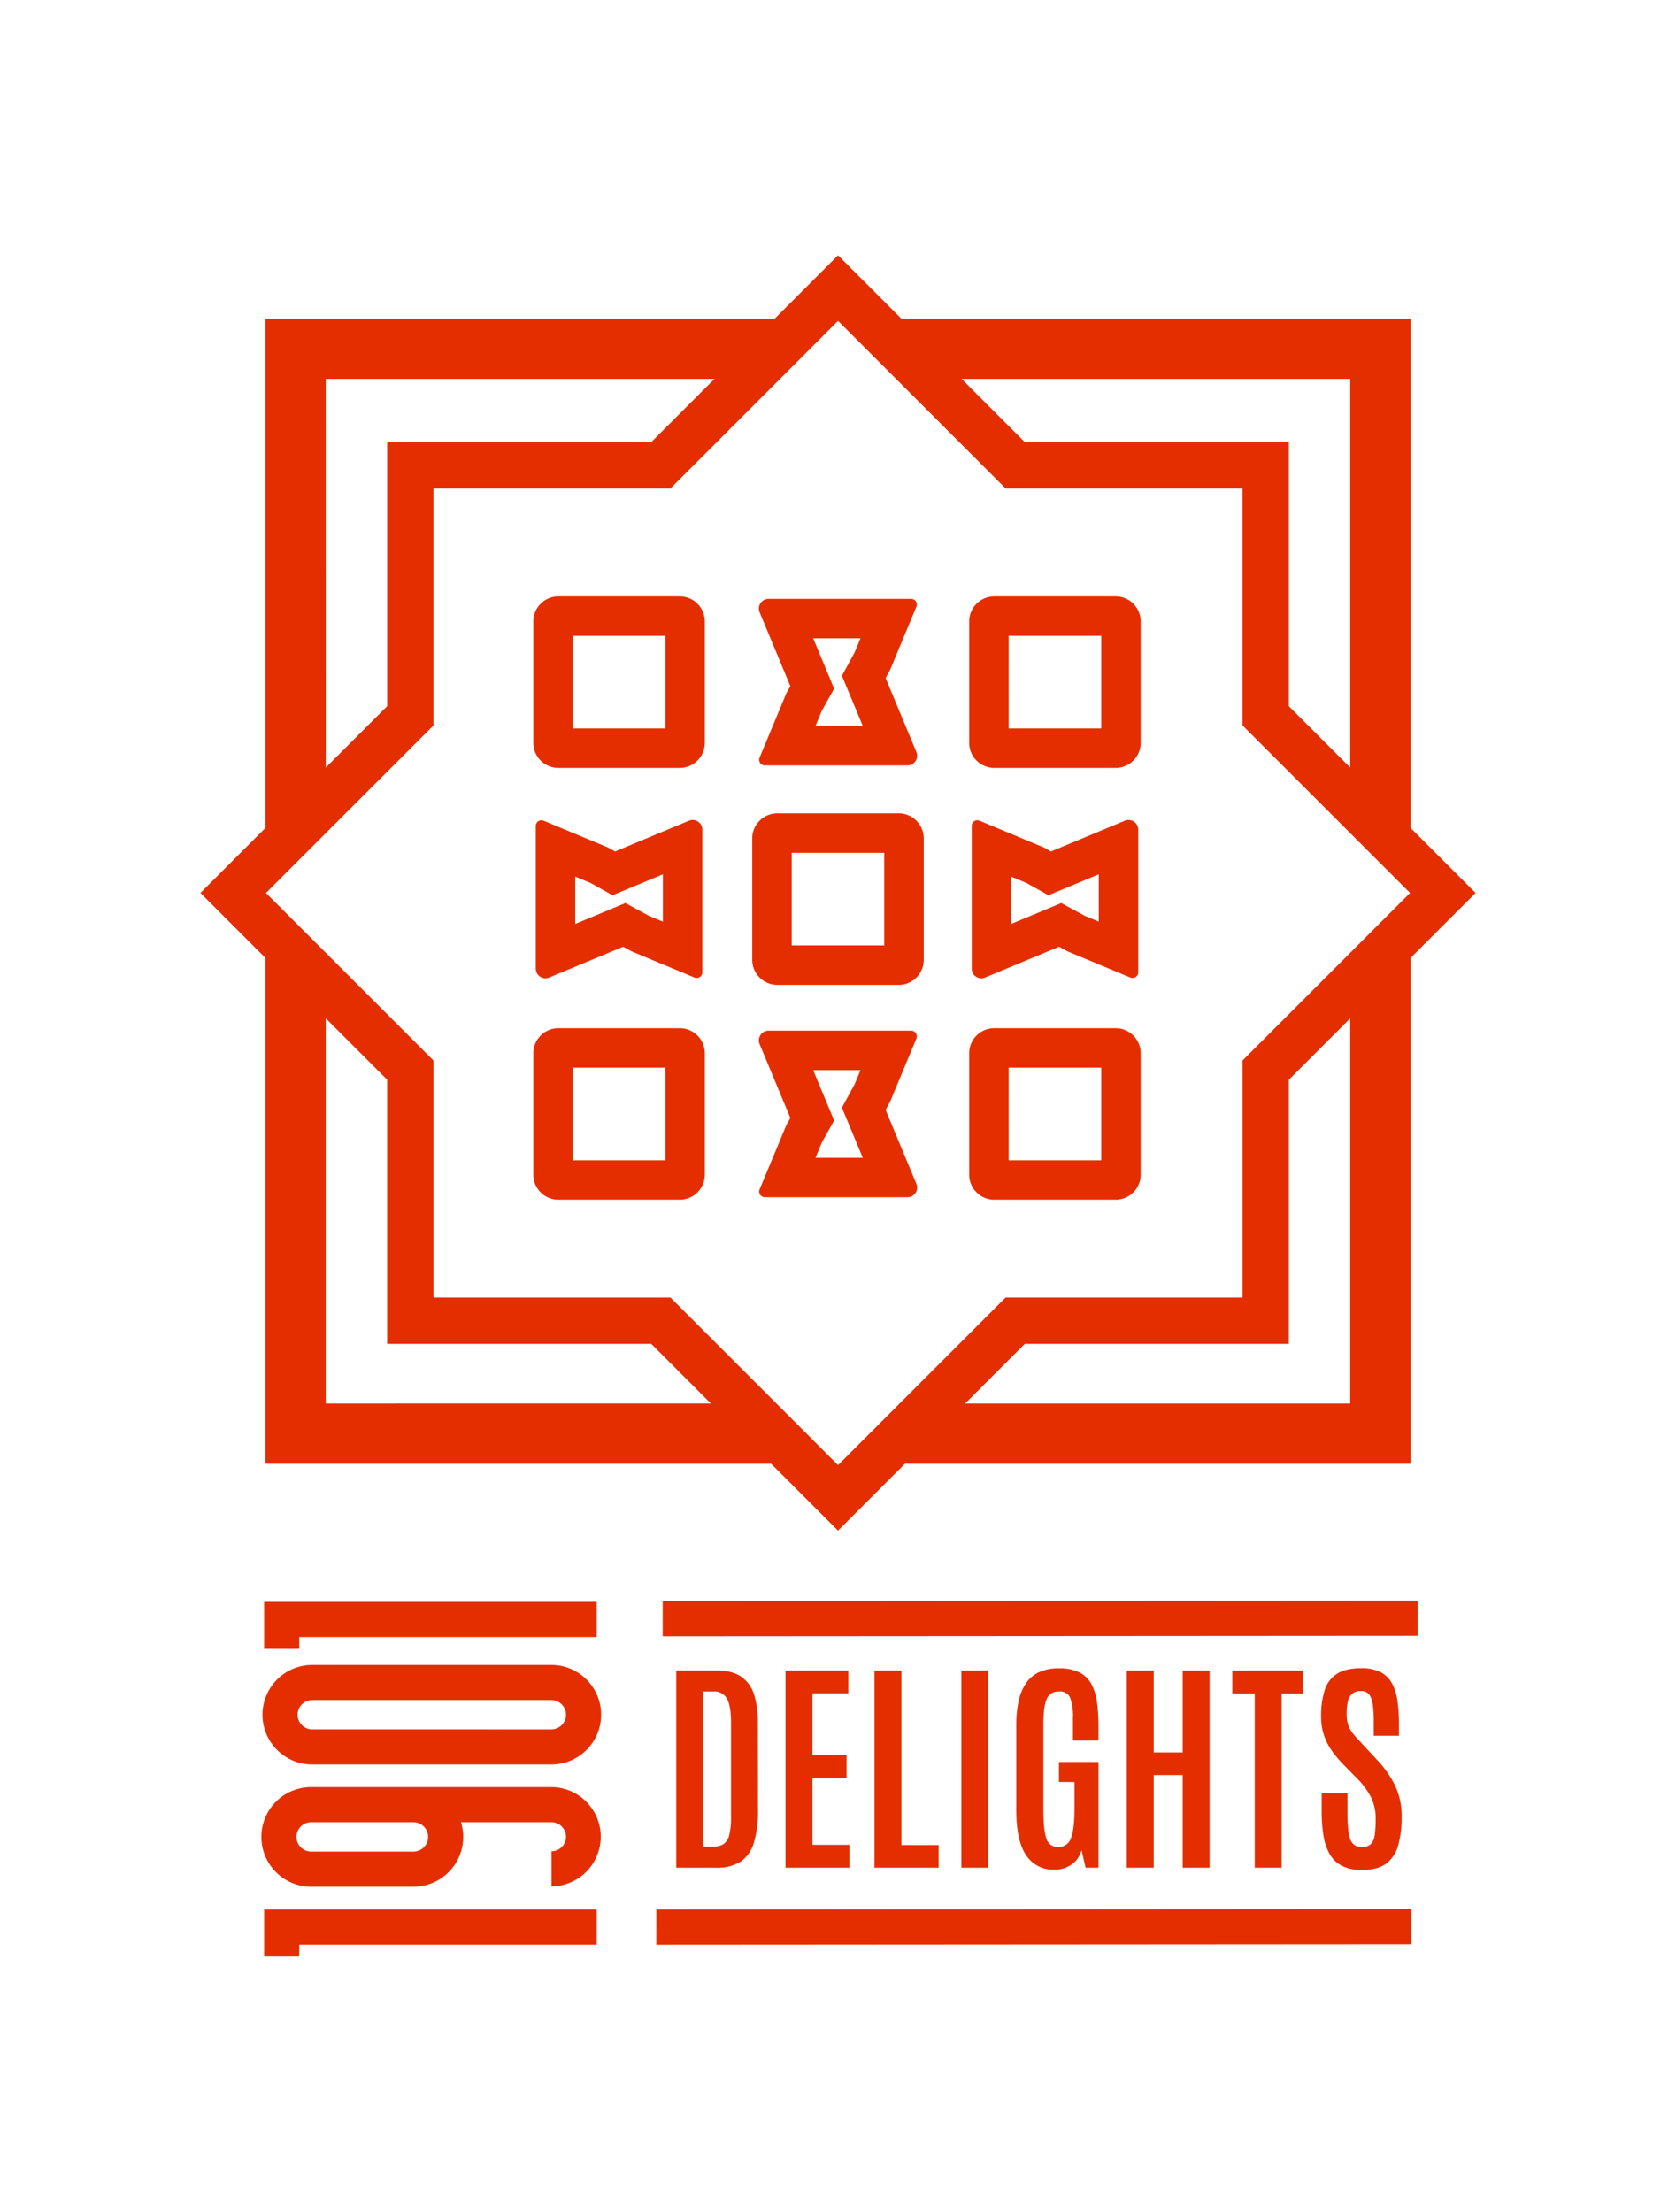 <svg viewBox="0 0 576 760" height="760" width="576" xmlns="http://www.w3.org/2000/svg">
  <title>1901</title>
  <g>
    <polygon fill="#e52e00" points="90.772 672.27 96.806 672.27 96.81 672.27 102.84 672.27 102.84 671.708 102.84 668.216 140.324 668.216 205.083 668.216 205.083 656.147 90.772 656.147 90.772 672.27"></polygon>
    <polygon fill="#e52e00" points="90.772 566.565 102.84 566.565 102.84 566.002 102.84 562.511 140.312 562.511 205.083 562.511 205.083 550.442 90.772 550.442 90.772 566.565"></polygon>
    <path fill="#e52e00" d="M189.529,614.088H106.941a17.112,17.112,0,1,0,0,34.224h35.141a17.112,17.112,0,0,0,16.351-22.155h31.1a4.993,4.993,0,0,1,4.865,3.915,4.938,4.938,0,0,1,.124,1.074,5,5,0,0,1-4.989,4.988V648.2a17.058,17.058,0,0,0,0-34.115Zm-47.447,22.155H106.941a5.043,5.043,0,1,1,0-10.086h35.141a5.043,5.043,0,1,1,0,10.086Z"></path>
    <path fill="#e52e00" d="M189.476,572.1H107.323a17.112,17.112,0,0,0,0,34.224h82.153a17.112,17.112,0,0,0,0-34.224Zm0,22.155H107.323a5.043,5.043,0,1,1,0-10.086h82.153a5.043,5.043,0,0,1,0,10.086Z"></path>
    <path fill="#e52e00" d="M91.255,502.982H265.026l22.982,22.982,22.982-22.982H484.745V329.212l22.373-22.374-22.373-22.374V109.491H309.769L288.008,87.73l-21.762,21.761H91.255V284.465L68.882,306.838l22.373,22.373Zm20.7-20.7V349.913l21.1,21.1v90.77h90.768l20.494,20.493Zm352.084,0H331.693l20.493-20.493H442.94v-90.77l21.1-21.1Zm0-352.085V263.762l-21.1-21.1V151.908H352.186l-21.714-21.714Zm-352.084,0H245.543l-21.714,21.714H133.061V242.66l-21.1,21.1Zm37.027,119.062V167.832h81.441l57.582-57.582,57.582,57.582h81.425v81.424L484.6,306.838l-57.582,57.583v81.44H345.59l-57.582,57.583-57.582-57.583H148.985v-81.44L91.4,306.838Z"></path>
    <path fill="#e52e00" d="M267.142,338.429h41.714a8.615,8.615,0,0,0,8.614-8.615V288.1a8.615,8.615,0,0,0-8.614-8.615H267.142a8.616,8.616,0,0,0-8.615,8.615v41.715A8.616,8.616,0,0,0,267.142,338.429Zm4.947-45.383h31.819v31.821H272.089Z"></path>
    <path fill="#e52e00" d="M191.9,412.254h41.714a8.615,8.615,0,0,0,8.615-8.615V361.925a8.615,8.615,0,0,0-8.615-8.615H191.9a8.615,8.615,0,0,0-8.615,8.615v41.714A8.615,8.615,0,0,0,191.9,412.254Zm4.947-45.382h31.82v31.82h-31.82Z"></path>
    <path fill="#e52e00" d="M341.7,263.867h41.713a8.614,8.614,0,0,0,8.615-8.614V213.539a8.615,8.615,0,0,0-8.615-8.615H341.7a8.615,8.615,0,0,0-8.615,8.615v41.714A8.614,8.614,0,0,0,341.7,263.867Zm4.947-45.381h31.819v31.819H346.65Z"></path>
    <path fill="#e52e00" d="M191.9,263.867h41.714a8.614,8.614,0,0,0,8.615-8.614V213.539a8.615,8.615,0,0,0-8.615-8.615H191.9a8.615,8.615,0,0,0-8.615,8.615v41.714A8.614,8.614,0,0,0,191.9,263.867Zm4.947-45.381h31.82v31.819h-31.82Z"></path>
    <path fill="#e52e00" d="M341.7,412.254h41.713a8.615,8.615,0,0,0,8.615-8.615V361.925a8.615,8.615,0,0,0-8.615-8.615H341.7a8.615,8.615,0,0,0-8.615,8.615v41.714A8.615,8.615,0,0,0,341.7,412.254Zm4.947-45.382h31.819v31.82H346.65Z"></path>
    <path fill="#e52e00" d="M271.621,235.766l-1.357,2.424-9.209,22.127a1.949,1.949,0,0,0,1.8,2.7h49.012a3.33,3.33,0,0,0,3.074-4.608l-10.579-25.416,1.606-2.955,8.974-21.561a1.949,1.949,0,0,0-1.8-2.7H264.13a3.328,3.328,0,0,0-3.073,4.607Zm24.109-16.427-2.013,4.837-1.271,2.34-3.1,5.7,2.493,5.988,4.683,11.251H280.266l2.217-5.326.973-1.739,3.218-5.75-2.532-6.083-4.668-11.216Z"></path>
    <path fill="#e52e00" d="M304.362,381.378l1.606-2.955,8.974-21.562a1.949,1.949,0,0,0-1.8-2.7H264.13a3.329,3.329,0,0,0-3.073,4.608l10.564,25.381-1.357,2.425L261.055,408.7a1.95,1.95,0,0,0,1.8,2.7h49.012a3.33,3.33,0,0,0,3.074-4.608Zm-24.1,16.462,2.218-5.328.973-1.74,3.217-5.749-2.532-6.083-4.668-11.215h16.257l-2.014,4.838-1.271,2.34-3.1,5.7,2.493,5.987,4.683,11.251Z"></path>
    <path fill="#e52e00" d="M236.765,282.015l-25.38,10.564-2.426-1.357-22.125-9.209a1.947,1.947,0,0,0-2.7,1.8v49.014a3.321,3.321,0,0,0,4.607,3.072l25.416-10.578,2.956,1.606,21.561,8.974a1.946,1.946,0,0,0,2.7-1.8V285.087a3.322,3.322,0,0,0-4.608-3.072Zm-8.954,34.674-4.838-2.015-2.339-1.27-5.7-3.1-5.989,2.492-11.25,4.683V301.224l5.327,2.217,1.74.974,5.75,3.216L216.6,305.1l11.215-4.669Z"></path>
    <path fill="#e52e00" d="M386.571,282.015,361.19,292.579l-2.426-1.357-22.125-9.209a1.947,1.947,0,0,0-2.7,1.8v49.014a3.322,3.322,0,0,0,4.608,3.072l25.416-10.578,2.955,1.606,21.562,8.974a1.946,1.946,0,0,0,2.7-1.8V285.087a3.321,3.321,0,0,0-4.607-3.072Zm-8.955,34.674-4.838-2.015-2.34-1.27-5.7-3.1-5.987,2.491L347.5,317.482V301.224l5.327,2.217,1.741.974,5.749,3.216L366.4,305.1l11.215-4.669Z"></path>
    <path fill="#e52e00" d="M259.081,633.216a36.678,36.678,0,0,0,1.424-11.144l-.039-30.175a31.036,31.036,0,0,0-1.308-9.6,11.621,11.621,0,0,0-4.37-6.121q-3.059-2.137-8.3-2.136H232.406v67.742h13.78a14.759,14.759,0,0,0,8.353-2.1A11.916,11.916,0,0,0,259.081,633.216Zm-7.853-8.834a23.758,23.758,0,0,1-.636,6.273,5.053,5.053,0,0,1-1.942,3.023,6.09,6.09,0,0,1-3.311.827h-3.695V581.234h3.541a4.9,4.9,0,0,1,4.657,2.484q1.386,2.481,1.386,8.218Z"></path>
    <polygon fill="#e52e00" points="291.552 581.89 291.552 574.037 269.958 574.037 269.958 641.779 291.898 641.779 291.898 633.927 279.235 633.927 279.235 610.949 290.936 610.949 290.936 603.174 279.235 603.174 279.235 581.89 291.552 581.89"></polygon>
    <polygon fill="#e52e00" points="300.524 574.037 300.524 641.779 322.58 641.779 322.58 634.004 309.801 634.004 309.801 574.037 300.524 574.037"></polygon>
    <rect fill="#e52e00" height="67.742" width="9.238" y="574.037" x="330.405"></rect>
    <path fill="#e52e00" d="M377.518,598.093v-5a59.128,59.128,0,0,0-.52-8.218,18.1,18.1,0,0,0-1.945-6.254,9.63,9.63,0,0,0-4.1-3.964,15.293,15.293,0,0,0-7.023-1.386A15.768,15.768,0,0,0,357,574.634a11.13,11.13,0,0,0-4.5,3.926,17.768,17.768,0,0,0-2.464,6.159,38.81,38.81,0,0,0-.769,8.1V621.8q0,10.971,3.484,15.819a11.063,11.063,0,0,0,9.488,4.849,10.318,10.318,0,0,0,5.983-1.751,8.7,8.7,0,0,0,3.485-4.945l1.386,6h4.426V605.445H363.931v6.89h5.35V621.3q0,7.2-1.212,10.276a4.333,4.333,0,0,1-4.293,3.081,4.038,4.038,0,0,1-4.213-3.023q-.982-3.019-.982-10.027V592.628q0-6.353,1.173-8.871a4.283,4.283,0,0,1,4.254-2.523,3.729,3.729,0,0,1,3.771,2.136,17.926,17.926,0,0,1,.962,6.871v7.852Z"></path>
    <polygon fill="#e52e00" points="387.226 574.037 387.226 641.779 396.503 641.779 396.503 609.948 406.472 609.948 406.472 641.779 415.71 641.779 415.71 574.037 406.472 574.037 406.472 602.173 396.503 602.173 396.503 574.037 387.226 574.037"></polygon>
    <polygon fill="#e52e00" points="440.46 641.779 440.46 581.928 447.774 581.928 447.774 574.037 423.524 574.037 423.524 581.928 431.222 581.928 431.222 641.779 440.46 641.779"></polygon>
    <path fill="#e52e00" d="M480.786,596.439v-4.08a54.9,54.9,0,0,0-.519-7.949,17.691,17.691,0,0,0-1.906-6.024,9.312,9.312,0,0,0-3.945-3.829,14.422,14.422,0,0,0-6.64-1.328q-5.351,0-8.351,1.962a10.293,10.293,0,0,0-4.2,5.678,29.479,29.479,0,0,0-1.193,8.948,19.7,19.7,0,0,0,1.077,6.719,21.1,21.1,0,0,0,2.829,5.368,40.6,40.6,0,0,0,3.754,4.426l4.771,4.849a25.731,25.731,0,0,1,4.716,6.409,16.289,16.289,0,0,1,1.6,7.333,38.995,38.995,0,0,1-.326,5.639,5.432,5.432,0,0,1-1.328,3.118,4.252,4.252,0,0,1-3.079.982,3.848,3.848,0,0,1-4-2.694q-.964-2.7-.963-8.932v-6.851h-8.853V622.5a50.646,50.646,0,0,0,.616,8.276,18.76,18.76,0,0,0,2.136,6.331,10.184,10.184,0,0,0,4.234,4.042,14.983,14.983,0,0,0,6.91,1.4q5.272,0,8.217-2.136a11.387,11.387,0,0,0,4.155-6.235,35.509,35.509,0,0,0,1.214-9.988,24.077,24.077,0,0,0-2.271-10.643,35.132,35.132,0,0,0-6.12-8.757l-5.12-5.5q-1.807-1.924-3.021-3.367a9.9,9.9,0,0,1-1.789-3.079,12.184,12.184,0,0,1-.578-4.024,16.515,16.515,0,0,1,.481-4.387,4.171,4.171,0,0,1,4.445-3.347,3.33,3.33,0,0,1,2.81,1.192,7.47,7.47,0,0,1,1.25,3.56,43.982,43.982,0,0,1,.329,5.908v4.7Z"></path>
    <polygon fill="#e52e00" points="227.75 562.259 487.235 562.089 487.243 550.019 227.757 550.19 227.75 562.259"></polygon>
    <polygon fill="#e52e00" points="225.549 668.218 485.035 668.047 485.043 655.978 225.557 656.148 225.549 668.218"></polygon>
  </g>
</svg>
